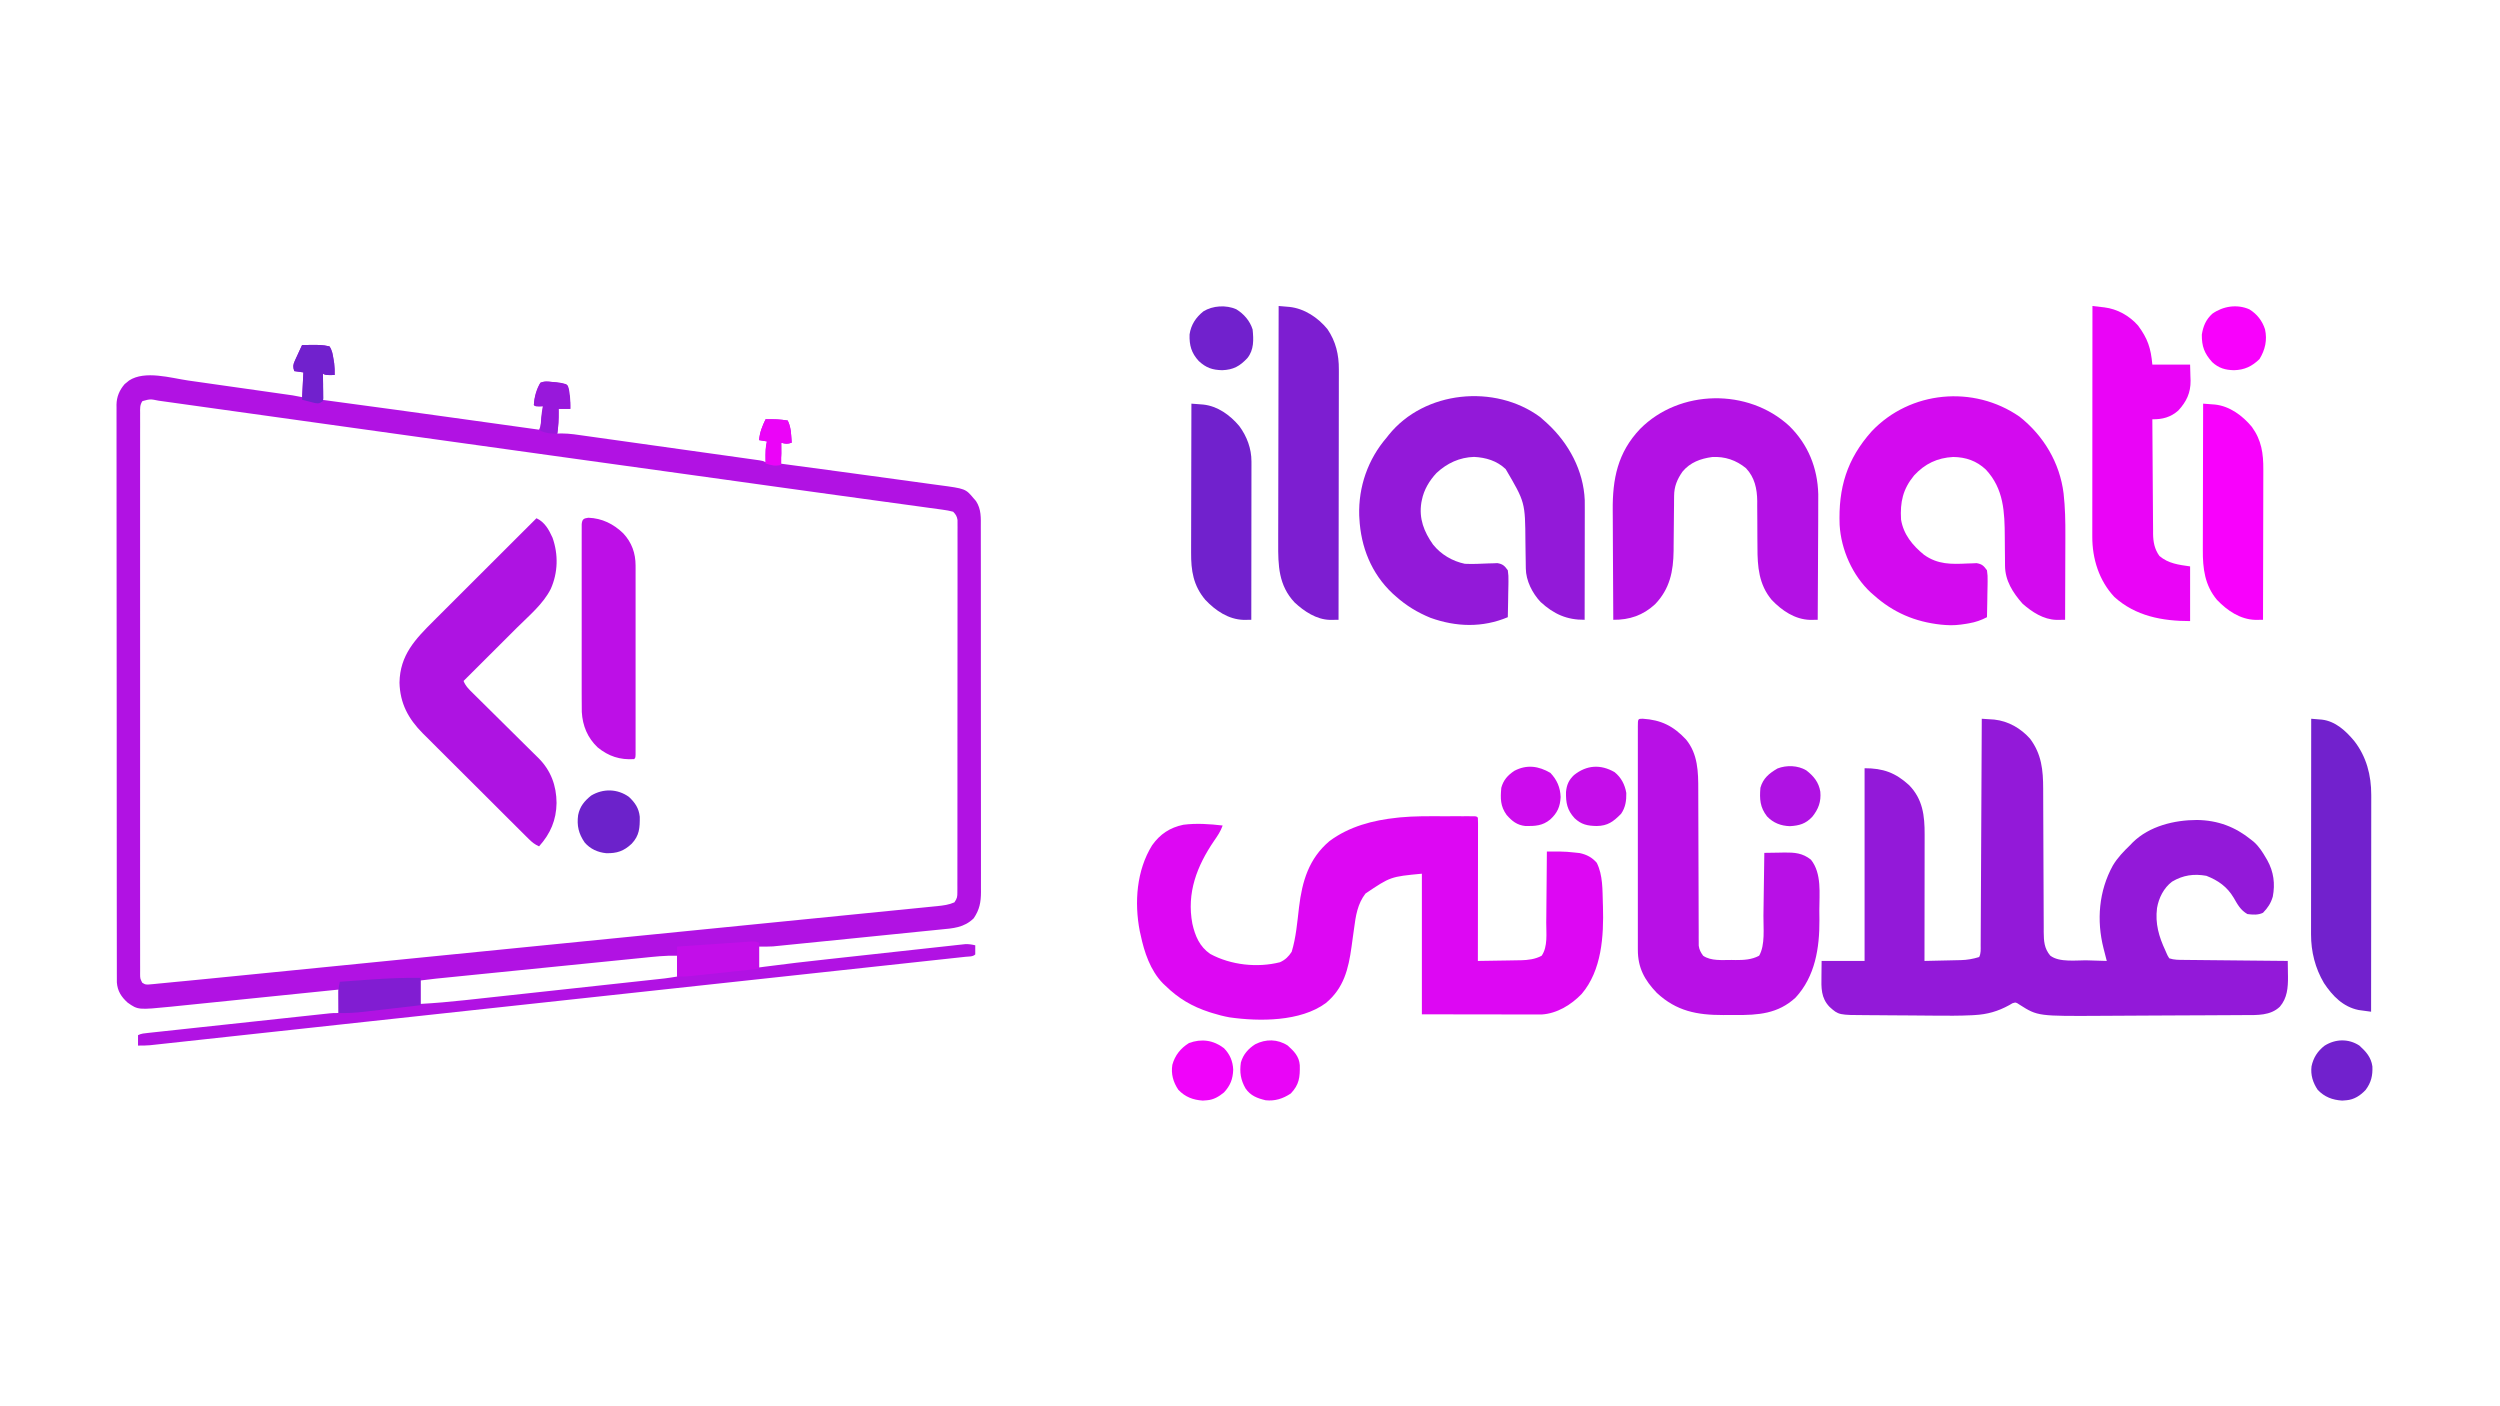 <?xml version="1.0" encoding="UTF-8"?>
<svg version="1.1" xmlns="http://www.w3.org/2000/svg" width="1920" height="1080">
<path d="M0 0 C14.678 -0.224 14.678 -0.224 21 1 C23.105 4.017 23.55 7.291 24.125 10.875 C24.293 11.883 24.46 12.891 24.633 13.93 C24.998 16.986 25.064 19.926 25 23 C18.25 23.125 18.25 23.125 16 22 C16.012 22.773 16.023 23.547 16.035 24.344 C16.044 25.385 16.053 26.427 16.062 27.5 C16.074 28.521 16.086 29.542 16.098 30.594 C15.987 34.461 15.5 38.165 15 42 C16.257 42.168 17.514 42.336 18.809 42.509 C53.849 47.191 88.868 52.012 123.88 56.898 C130.473 57.817 137.067 58.736 143.66 59.654 C156.44 61.435 169.22 63.217 182 65 C183.583 61.835 183.657 58.354 184.062 54.875 C184.199 53.744 184.199 53.744 184.338 52.59 C184.562 50.727 184.781 48.864 185 47 C184.031 47.021 183.061 47.041 182.062 47.062 C179 47 179 47 178 46 C178.372 40.168 179.785 33.936 183 29 C187.206 27.343 191.458 28.267 195.812 28.938 C196.505 29.037 197.198 29.137 197.912 29.24 C199.609 29.486 201.305 29.742 203 30 C204.9 36.611 206.135 42.09 206 49 C203.03 49 200.06 49 197 49 C197.012 49.701 197.023 50.403 197.035 51.125 C197.09 56.861 196.856 62.328 196 68 C197.018 67.961 198.036 67.921 199.085 67.881 C205.666 67.889 212.144 68.987 218.646 69.912 C220.122 70.118 221.597 70.323 223.073 70.528 C227.061 71.083 231.048 71.644 235.035 72.208 C239.211 72.797 243.387 73.38 247.564 73.964 C254.57 74.945 261.575 75.93 268.581 76.917 C276.685 78.06 284.79 79.196 292.895 80.329 C300.695 81.419 308.495 82.513 316.294 83.609 C319.614 84.076 322.934 84.541 326.254 85.005 C330.156 85.551 334.058 86.1 337.96 86.652 C339.394 86.855 340.828 87.056 342.263 87.256 C344.215 87.528 346.167 87.805 348.119 88.083 C349.76 88.313 349.76 88.313 351.434 88.549 C354 89 354 89 356 90 C355.988 89.348 355.977 88.695 355.965 88.023 C355.915 83.224 356.006 78.722 357 74 C355.02 73.67 353.04 73.34 351 73 C351.508 67.034 353.386 62.362 356 57 C361.786 56.895 367.293 57.007 373 58 C374.747 61.827 375.349 65.124 375.625 69.312 C375.7 70.381 375.775 71.45 375.852 72.551 C375.901 73.359 375.95 74.167 376 75 C372.947 75.981 371.053 75.981 368 75 C368.012 75.736 368.023 76.472 368.035 77.23 C368.049 78.694 368.049 78.694 368.062 80.188 C368.074 81.15 368.086 82.113 368.098 83.105 C368.005 85.861 367.573 88.311 367 91 C368.13 91.149 369.26 91.298 370.425 91.452 C384.309 93.289 398.187 95.166 412.064 97.056 C416.107 97.607 420.15 98.156 424.193 98.703 C434.653 100.118 445.111 101.543 455.567 102.99 C460.387 103.657 465.206 104.318 470.028 104.968 C474.637 105.589 479.245 106.224 483.851 106.87 C485.565 107.107 487.281 107.34 488.996 107.568 C509.515 110.298 509.515 110.298 515.875 117.875 C516.706 118.83 516.706 118.83 517.555 119.805 C521.724 126.137 521.285 132.792 521.261 140.095 C521.265 141.323 521.268 142.552 521.272 143.818 C521.281 147.221 521.28 150.624 521.276 154.027 C521.274 157.699 521.283 161.372 521.29 165.045 C521.303 172.238 521.305 179.431 521.302 186.624 C521.301 192.471 521.302 198.318 521.307 204.165 C521.307 204.997 521.308 205.829 521.308 206.687 C521.31 208.377 521.311 210.068 521.312 211.759 C521.323 227.614 521.321 243.47 521.315 259.325 C521.309 273.827 521.321 288.329 521.34 302.831 C521.359 317.725 521.367 332.619 521.364 347.512 C521.362 355.873 521.364 364.233 521.378 372.594 C521.39 379.711 521.392 386.829 521.38 393.946 C521.374 397.577 521.373 401.207 521.385 404.837 C521.397 408.775 521.387 412.713 521.374 416.651 C521.382 417.795 521.389 418.939 521.397 420.117 C521.343 428.004 520.296 433.589 515.812 440.25 C508.378 447.519 499.96 447.957 490.047 448.891 C488.484 449.05 486.921 449.21 485.359 449.372 C481.859 449.731 478.359 450.08 474.858 450.423 C468.529 451.043 462.203 451.694 455.877 452.346 C443.829 453.584 431.778 454.797 419.727 456.001 C413.423 456.632 407.121 457.268 400.818 457.905 C395.912 458.4 391.005 458.891 386.097 459.382 C383.77 459.615 381.444 459.849 379.117 460.085 C375.89 460.412 372.662 460.733 369.435 461.054 C368.491 461.15 367.548 461.247 366.576 461.346 C365.692 461.433 364.807 461.52 363.896 461.609 C363.139 461.685 362.382 461.761 361.602 461.839 C358.074 462.057 354.534 462 351 462 C351 467.28 351 472.56 351 478 C352.929 477.738 352.929 477.738 354.897 477.471 C371.249 475.279 387.634 473.428 404.034 471.634 C406.285 471.388 408.537 471.141 410.789 470.894 C417.862 470.118 424.936 469.344 432.011 468.573 C440.131 467.688 448.25 466.796 456.369 465.898 C462.691 465.2 469.015 464.508 475.338 463.819 C479.098 463.41 482.858 462.998 486.617 462.581 C490.787 462.117 494.958 461.666 499.129 461.216 C500.366 461.077 501.602 460.938 502.876 460.794 C504.011 460.674 505.145 460.553 506.314 460.429 C507.298 460.321 508.281 460.214 509.294 460.103 C512.045 459.998 514.335 460.345 517 461 C517.042 463.333 517.041 465.667 517 468 C515.134 469.866 512.026 469.542 509.516 469.814 C508.827 469.89 508.137 469.966 507.427 470.044 C505.087 470.301 502.746 470.551 500.405 470.801 C498.719 470.985 497.034 471.169 495.348 471.353 C490.686 471.861 486.023 472.364 481.36 472.866 C476.33 473.409 471.3 473.956 466.271 474.503 C457.503 475.456 448.735 476.406 439.967 477.353 C427.079 478.746 414.191 480.143 401.303 481.542 C380.115 483.841 358.927 486.137 337.739 488.43 C317.633 490.605 297.528 492.783 277.423 494.963 C275.605 495.16 275.605 495.16 273.75 495.361 C267.645 496.023 261.539 496.685 255.434 497.347 C223.767 500.781 192.1 504.214 160.433 507.642 C158.631 507.837 158.631 507.837 156.794 508.036 C147.13 509.082 137.466 510.127 127.802 511.173 C94.19 514.811 60.579 518.456 26.969 522.11 C18.818 522.996 10.667 523.882 2.516 524.767 C0.826 524.95 0.826 524.95 -0.897 525.137 C-6.489 525.744 -12.08 526.351 -17.671 526.958 C-29.488 528.241 -41.305 529.526 -53.121 530.813 C-61.051 531.677 -68.98 532.538 -76.91 533.398 C-81.45 533.89 -85.99 534.383 -90.529 534.879 C-94.664 535.331 -98.8 535.78 -102.936 536.227 C-104.428 536.388 -105.92 536.551 -107.413 536.715 C-109.435 536.937 -111.459 537.155 -113.482 537.373 C-114.604 537.495 -115.727 537.617 -116.883 537.743 C-119.938 537.995 -122.936 538.046 -126 538 C-126 535.36 -126 532.72 -126 530 C-123.381 528.69 -121.087 528.587 -118.168 528.272 C-116.304 528.068 -116.304 528.068 -114.403 527.86 C-113.019 527.713 -111.635 527.565 -110.25 527.418 C-108.799 527.26 -107.347 527.102 -105.895 526.944 C-101.945 526.515 -97.994 526.091 -94.043 525.668 C-89.913 525.224 -85.783 524.777 -81.653 524.33 C-74.714 523.581 -67.776 522.834 -60.836 522.089 C-52.812 521.227 -44.788 520.361 -36.764 519.493 C-29.051 518.659 -21.338 517.827 -13.625 516.996 C-10.34 516.642 -7.055 516.288 -3.771 515.933 C0.098 515.514 3.967 515.098 7.837 514.684 C9.257 514.532 10.678 514.378 12.099 514.225 C14.037 514.015 15.975 513.808 17.914 513.601 C18.999 513.484 20.084 513.367 21.202 513.247 C24 513 24 513 28 513 C28 507.06 28 501.12 28 495 C26.29 495.175 24.579 495.351 22.817 495.531 C6.664 497.187 -9.49 498.835 -25.645 500.476 C-33.949 501.32 -42.253 502.166 -50.557 503.019 C-57.8 503.762 -65.043 504.501 -72.287 505.234 C-76.118 505.621 -79.948 506.011 -83.778 506.407 C-87.393 506.781 -91.01 507.148 -94.627 507.51 C-96.564 507.706 -98.5 507.909 -100.437 508.112 C-125.967 510.641 -125.967 510.641 -134 505 C-138.848 500.581 -141.773 496.153 -142.253 489.484 C-142.265 488.1 -142.265 486.716 -142.257 485.332 C-142.261 484.564 -142.264 483.796 -142.268 483.005 C-142.277 480.421 -142.272 477.838 -142.267 475.255 C-142.271 473.388 -142.276 471.521 -142.281 469.653 C-142.293 464.515 -142.293 459.377 -142.291 454.239 C-142.29 448.7 -142.301 443.162 -142.311 437.623 C-142.328 426.769 -142.333 415.915 -142.334 405.061 C-142.335 396.24 -142.339 387.42 -142.346 378.599 C-142.36 357.67 -142.373 336.741 -142.372 315.812 C-142.371 315.143 -142.371 314.473 -142.371 313.784 C-142.371 310.391 -142.371 306.998 -142.371 303.605 C-142.371 302.931 -142.371 302.257 -142.371 301.563 C-142.371 300.201 -142.371 298.838 -142.37 297.475 C-142.369 276.274 -142.384 255.073 -142.412 233.871 C-142.442 210.055 -142.46 186.238 -142.458 162.421 C-142.457 149.81 -142.463 137.198 -142.484 124.587 C-142.502 113.85 -142.507 103.113 -142.493 92.376 C-142.486 86.896 -142.486 81.417 -142.504 75.937 C-142.519 70.922 -142.517 65.907 -142.499 60.891 C-142.496 59.076 -142.5 57.261 -142.511 55.446 C-142.525 52.979 -142.514 50.513 -142.498 48.045 C-142.508 47.341 -142.518 46.636 -142.528 45.911 C-142.439 39.714 -140.27 34.631 -136.254 29.977 C-135.696 29.531 -135.138 29.085 -134.562 28.625 C-134.007 28.164 -133.451 27.702 -132.879 27.227 C-120.678 19.262 -100.802 25.311 -87.402 27.246 C-85.035 27.581 -82.668 27.915 -80.301 28.248 C-74.109 29.122 -67.919 30.007 -61.729 30.895 C-56.666 31.619 -51.602 32.335 -46.538 33.051 C-36.08 34.528 -25.623 36.011 -15.168 37.51 C-14.207 37.646 -13.247 37.783 -12.257 37.924 C-10.927 38.115 -10.927 38.115 -9.569 38.31 C-8.803 38.42 -8.037 38.53 -7.247 38.643 C-4.82 39.029 -2.41 39.518 0 40 C0.33 33.73 0.66 27.46 1 21 C-1.31 20.67 -3.62 20.34 -6 20 C-7.08 16.782 -6.977 15.179 -5.566 12.109 C-5.247 11.4 -4.928 10.691 -4.6 9.961 C-4.257 9.231 -3.915 8.502 -3.562 7.75 C-3.224 7.005 -2.886 6.26 -2.537 5.492 C-1.702 3.657 -0.852 1.828 0 0 Z M-122.613 43.061 C-124.686 45.959 -124.412 48.847 -124.378 52.279 C-124.382 53.03 -124.386 53.78 -124.391 54.554 C-124.402 57.089 -124.391 59.623 -124.381 62.159 C-124.384 63.986 -124.389 65.814 -124.395 67.642 C-124.408 72.68 -124.401 77.718 -124.392 82.757 C-124.385 88.184 -124.396 93.612 -124.404 99.039 C-124.417 109.678 -124.415 120.316 -124.406 130.955 C-124.399 139.598 -124.398 148.241 -124.401 156.884 C-124.402 158.113 -124.402 159.341 -124.403 160.606 C-124.404 163.101 -124.405 165.596 -124.406 168.091 C-124.414 190.839 -124.405 213.587 -124.39 236.334 C-124.375 257.113 -124.377 277.89 -124.391 298.668 C-124.407 321.998 -124.413 345.328 -124.404 368.658 C-124.403 371.144 -124.402 373.63 -124.401 376.116 C-124.401 377.339 -124.401 378.562 -124.4 379.822 C-124.397 388.459 -124.402 397.096 -124.409 405.733 C-124.417 416.252 -124.415 426.772 -124.399 437.291 C-124.391 442.663 -124.388 448.034 -124.398 453.405 C-124.407 458.317 -124.402 463.228 -124.386 468.139 C-124.383 469.921 -124.384 471.704 -124.392 473.486 C-124.401 475.898 -124.392 478.309 -124.378 480.721 C-124.385 481.423 -124.392 482.125 -124.399 482.848 C-124.371 486.505 -124.371 486.505 -122.781 489.704 C-120.373 491.456 -119.072 491.225 -116.131 490.942 C-114.651 490.812 -114.651 490.812 -113.141 490.678 C-112.072 490.567 -111.002 490.456 -109.9 490.342 C-108.782 490.238 -107.664 490.135 -106.512 490.028 C-103.006 489.701 -99.503 489.351 -96 489 C-93.936 488.804 -91.871 488.61 -89.806 488.417 C-83.401 487.813 -76.999 487.174 -70.597 486.533 C-68.142 486.289 -65.687 486.046 -63.232 485.802 C-57.256 485.209 -51.281 484.614 -45.305 484.017 C-38.133 483.301 -30.96 482.588 -23.788 481.876 C-6.481 480.155 10.826 478.43 28.133 476.704 C36.325 475.888 44.517 475.071 52.709 474.255 C80.777 471.459 108.845 468.662 136.913 465.861 C137.782 465.775 138.651 465.688 139.546 465.599 C143.067 465.247 146.588 464.896 150.109 464.545 C152.759 464.28 155.409 464.016 158.059 463.751 C158.934 463.664 159.81 463.577 160.712 463.487 C189.167 460.647 217.623 457.814 246.079 454.984 C276.204 451.988 306.329 448.987 336.454 445.98 C339.757 445.65 343.061 445.32 346.365 444.991 C347.178 444.909 347.991 444.828 348.829 444.745 C361.923 443.438 375.017 442.136 388.112 440.835 C401.253 439.53 414.393 438.22 427.533 436.904 C435.341 436.122 443.15 435.345 450.958 434.572 C456.781 433.996 462.603 433.413 468.425 432.826 C470.786 432.59 473.146 432.355 475.507 432.124 C478.706 431.81 481.904 431.487 485.102 431.162 C486.027 431.073 486.952 430.984 487.905 430.893 C492.49 430.418 496.744 429.893 501 428 C503.174 424.739 503.251 423.837 503.254 420.066 C503.26 419.042 503.266 418.018 503.272 416.963 C503.268 415.834 503.265 414.706 503.261 413.543 C503.265 412.347 503.268 411.15 503.272 409.918 C503.281 406.592 503.28 403.266 503.276 399.939 C503.274 396.354 503.283 392.769 503.29 389.185 C503.303 382.159 503.305 375.134 503.302 368.108 C503.301 362.399 503.302 356.691 503.307 350.982 C503.307 350.17 503.308 349.359 503.308 348.522 C503.31 346.874 503.311 345.225 503.312 343.576 C503.323 328.105 503.321 312.634 503.315 297.163 C503.309 283.001 503.321 268.839 503.34 254.677 C503.359 240.145 503.367 225.613 503.364 211.081 C503.362 202.919 503.364 194.756 503.378 186.594 C503.39 179.645 503.392 172.696 503.38 165.748 C503.374 162.201 503.373 158.654 503.385 155.107 C503.397 151.266 503.387 147.425 503.374 143.584 C503.382 142.458 503.389 141.332 503.397 140.171 C503.386 138.631 503.386 138.631 503.375 137.06 C503.375 135.729 503.375 135.729 503.375 134.372 C502.914 131.457 502.051 130.104 500 128 C497.227 127.27 494.728 126.799 491.903 126.444 C490.646 126.264 490.646 126.264 489.365 126.082 C486.543 125.683 483.718 125.31 480.892 124.937 C478.865 124.656 476.838 124.373 474.811 124.089 C470.409 123.476 466.005 122.874 461.601 122.28 C454.465 121.318 447.332 120.332 440.2 119.344 C430.009 117.933 419.817 116.534 409.623 115.141 C394.498 113.073 379.378 110.97 364.259 108.857 C359.261 108.159 354.262 107.46 349.264 106.762 C348.017 106.588 346.77 106.414 345.486 106.234 C331.813 104.325 318.14 102.425 304.466 100.526 C302.453 100.246 300.44 99.967 298.427 99.687 C292.989 98.932 287.551 98.177 282.113 97.422 C256.864 93.916 231.615 90.407 206.366 86.897 C201.91 86.278 197.455 85.659 192.999 85.04 C151.181 79.229 109.365 73.403 67.552 67.561 C58.875 66.349 50.198 65.138 41.522 63.926 C39.393 63.629 37.265 63.332 35.137 63.035 C34.437 62.937 33.738 62.839 33.018 62.739 C32.32 62.641 31.623 62.544 30.904 62.444 C26.716 61.859 22.527 61.274 18.339 60.689 C2.714 58.508 -12.911 56.324 -28.536 54.137 C-39.325 52.627 -50.114 51.12 -60.903 49.615 C-66.729 48.802 -72.555 47.988 -78.38 47.171 C-83.696 46.425 -89.013 45.682 -94.331 44.942 C-96.256 44.673 -98.181 44.404 -100.106 44.133 C-102.712 43.766 -105.319 43.403 -107.925 43.042 C-108.679 42.935 -109.432 42.828 -110.208 42.717 C-116.635 41.418 -116.635 41.418 -122.613 43.061 Z M261.582 470.636 C259.82 470.813 258.058 470.988 256.297 471.164 C251.532 471.639 246.768 472.12 242.004 472.602 C237.008 473.106 232.012 473.606 227.016 474.106 C218.629 474.946 210.243 475.79 201.856 476.635 C190.042 477.827 178.227 479.012 166.413 480.196 C158.213 481.018 150.013 481.842 141.814 482.666 C139.83 482.865 137.846 483.065 135.862 483.264 C130.205 483.832 124.549 484.401 118.892 484.972 C117.182 485.144 115.471 485.316 113.76 485.488 C111.418 485.723 109.077 485.96 106.735 486.196 C105.427 486.328 104.118 486.46 102.77 486.596 C98.842 487.017 94.921 487.51 91 488 C91 493.94 91 499.88 91 506 C102.312 505.368 113.526 504.396 124.786 503.158 C126.502 502.972 128.219 502.786 129.936 502.601 C134.545 502.102 139.154 501.599 143.762 501.095 C148.605 500.566 153.448 500.041 158.292 499.515 C166.41 498.633 174.528 497.748 182.646 496.862 C192.023 495.838 201.4 494.818 210.778 493.8 C220.79 492.712 230.803 491.623 240.815 490.532 C243.692 490.219 246.569 489.906 249.445 489.594 C253.962 489.103 258.478 488.61 262.994 488.116 C264.649 487.936 266.304 487.755 267.959 487.576 C270.221 487.33 272.482 487.083 274.742 486.835 C276.639 486.628 276.639 486.628 278.573 486.417 C281.728 486.033 284.866 485.522 288 485 C288 479.72 288 474.44 288 469 C279.129 468.734 270.393 469.739 261.582 470.636 Z " fill="#B112E3" transform="translate(232,265)"/>
<path d="M0 0 C2.05 0.127 4.099 0.263 6.148 0.402 C7.29 0.477 8.431 0.552 9.607 0.629 C20.389 1.809 29.91 7.305 37.105 15.355 C45.974 27.25 47.145 39.464 47.158 53.801 C47.166 55.761 47.173 57.722 47.181 59.682 C47.189 61.779 47.194 63.875 47.199 65.972 C47.21 70.352 47.23 74.731 47.252 79.111 C47.314 91.56 47.368 104.01 47.401 116.46 C47.42 123.345 47.449 130.229 47.489 137.114 C47.51 140.752 47.526 144.39 47.528 148.028 C47.531 152.085 47.556 156.142 47.583 160.199 C47.58 161.397 47.577 162.595 47.574 163.83 C47.644 170.792 47.944 176.333 52.562 181.875 C59.637 187.411 73.006 185.311 81.625 185.562 C83.025 185.606 84.424 185.649 85.824 185.693 C89.216 185.799 92.608 185.901 96 186 C95.723 184.926 95.446 183.852 95.16 182.746 C94.794 181.31 94.428 179.874 94.062 178.438 C93.789 177.381 93.789 177.381 93.51 176.303 C88.059 154.795 89.897 132.258 100.66 112.734 C104.259 106.7 108.97 101.851 114 97 C114.633 96.336 115.266 95.672 115.918 94.988 C128.738 82.395 147.939 77.757 165.299 77.749 C181.337 77.977 194.631 82.979 207 93 C207.65 93.522 208.299 94.044 208.969 94.582 C212.954 98.159 215.638 102.397 218.312 107 C218.65 107.582 218.988 108.163 219.337 108.762 C224.219 117.563 225.376 126.766 223.5 136.629 C221.981 141.731 219.706 145.199 216 149 C212.257 150.871 208.076 150.528 204 150 C198.699 146.942 196.491 142.714 193.484 137.492 C188.44 129.023 181.645 124.218 172.5 120.625 C162.913 118.913 154.636 120.066 146.148 125.098 C139.73 129.952 135.914 137.613 134.594 145.395 C133.092 157.327 135.993 167.239 141 178 C141.293 178.677 141.585 179.354 141.887 180.051 C142.656 181.839 142.656 181.839 144 184 C147.821 185.274 151.435 185.177 155.419 185.205 C156.707 185.22 156.707 185.22 158.021 185.235 C160.862 185.267 163.702 185.292 166.543 185.316 C168.512 185.337 170.48 185.358 172.449 185.379 C177.632 185.435 182.816 185.484 187.999 185.532 C193.288 185.582 198.577 185.638 203.865 185.693 C214.243 185.801 224.622 185.902 235 186 C235.059 189.146 235.094 192.291 235.125 195.438 C235.142 196.316 235.159 197.194 235.176 198.1 C235.238 206.511 234.598 214.549 228.934 221.133 C221.702 228.115 211.404 227.593 202.014 227.578 C200.524 227.59 199.035 227.603 197.545 227.619 C193.524 227.655 189.503 227.667 185.482 227.673 C181.249 227.684 177.016 227.716 172.783 227.744 C165.668 227.789 158.553 227.819 151.438 227.839 C143.258 227.862 135.077 227.906 126.896 227.962 C118.982 228.016 111.068 228.058 103.154 228.093 C99.809 228.108 96.463 228.127 93.118 228.149 C43.024 228.456 43.024 228.456 29.062 219.625 C26.2 217.69 26.2 217.69 23.562 218.5 C22.717 218.995 21.871 219.49 21 220 C12.443 224.701 4.216 227.055 -5.567 227.581 C-6.669 227.642 -6.669 227.642 -7.793 227.705 C-17.191 228.174 -26.589 228.097 -35.996 228.02 C-36.961 228.013 -37.926 228.006 -38.92 227.998 C-44.008 227.961 -49.097 227.918 -54.185 227.868 C-59.409 227.818 -64.632 227.792 -69.856 227.771 C-73.91 227.751 -77.963 227.713 -82.017 227.671 C-83.943 227.653 -85.869 227.643 -87.795 227.639 C-109.904 227.58 -109.904 227.58 -116.914 221.28 C-123.549 214.357 -123.263 206.718 -123.125 197.625 C-123.084 193.789 -123.043 189.952 -123 186 C-112.11 186 -101.22 186 -90 186 C-90 137.16 -90 88.32 -90 38 C-75.724 38 -66.29 41.424 -55.777 51.031 C-45.284 61.858 -43.834 74.445 -43.886 88.822 C-43.886 89.877 -43.886 90.931 -43.886 92.018 C-43.887 95.481 -43.894 98.943 -43.902 102.406 C-43.904 104.816 -43.906 107.226 -43.907 109.636 C-43.91 115.962 -43.92 122.288 -43.931 128.614 C-43.942 135.076 -43.946 141.538 -43.951 148 C-43.962 160.667 -43.979 173.333 -44 186 C-39.304 185.906 -34.609 185.8 -29.913 185.683 C-28.319 185.645 -26.724 185.61 -25.13 185.578 C-22.826 185.532 -20.522 185.474 -18.219 185.414 C-17.516 185.403 -16.814 185.391 -16.09 185.379 C-11.14 185.234 -6.742 184.469 -2 183 C-0.533 180.066 -0.846 177.105 -0.842 173.888 C-0.837 173.147 -0.832 172.406 -0.827 171.643 C-0.811 169.148 -0.803 166.653 -0.795 164.158 C-0.785 162.374 -0.775 160.591 -0.765 158.807 C-0.738 153.954 -0.717 149.101 -0.697 144.248 C-0.675 139.18 -0.647 134.113 -0.621 129.045 C-0.571 119.444 -0.526 109.843 -0.483 100.242 C-0.433 89.313 -0.378 78.385 -0.323 67.456 C-0.209 44.971 -0.102 22.485 0 0 Z " fill="#9319D9" transform="translate(1522,552)"/>
<path d="M0 0 C3.35 0.005 6.7 -0 10.051 -0.006 C12.176 -0.006 14.301 -0.004 16.426 -0.002 C17.932 -0.005 17.932 -0.005 19.468 -0.009 C20.387 -0.005 21.306 -0.002 22.253 0.001 C23.47 0.002 23.47 0.002 24.711 0.003 C26.566 0.13 26.566 0.13 27.566 1.13 C27.662 2.56 27.688 3.994 27.687 5.427 C27.689 6.817 27.689 6.817 27.691 8.236 C27.687 9.261 27.684 10.286 27.68 11.342 C27.68 12.415 27.68 13.488 27.68 14.593 C27.68 18.159 27.672 21.725 27.664 25.291 C27.662 27.755 27.661 30.22 27.66 32.685 C27.656 39.187 27.646 45.689 27.635 52.191 C27.624 58.82 27.62 65.449 27.615 72.078 C27.604 85.095 27.588 98.113 27.566 111.13 C33.099 111.061 38.63 110.973 44.162 110.868 C46.04 110.835 47.919 110.807 49.798 110.784 C52.511 110.75 55.224 110.698 57.938 110.642 C58.766 110.636 59.594 110.629 60.448 110.623 C66.032 110.485 71.588 109.842 76.566 107.13 C81.401 100.115 80.045 89.894 80.078 81.72 C80.095 80.141 80.113 78.562 80.133 76.983 C80.18 72.855 80.21 68.728 80.236 64.599 C80.266 60.376 80.312 56.153 80.357 51.929 C80.443 43.663 80.511 35.397 80.566 27.13 C82.639 27.122 84.711 27.117 86.784 27.112 C87.938 27.108 89.092 27.105 90.281 27.101 C94.231 27.136 98.018 27.419 101.941 27.88 C103.228 28.02 104.514 28.159 105.84 28.302 C111.245 29.503 115.159 31.533 118.879 35.755 C123.655 45.308 123.222 56.656 123.566 67.13 C123.601 68.148 123.601 68.148 123.637 69.187 C124.315 92.028 122.713 118.407 107.254 136.505 C99.299 144.792 88.386 151.514 76.606 152.253 C75.917 152.252 75.227 152.252 74.517 152.251 C73.325 152.253 73.325 152.253 72.108 152.255 C71.242 152.251 70.376 152.248 69.483 152.244 C68.085 152.244 68.085 152.244 66.658 152.244 C63.643 152.244 60.628 152.236 57.613 152.228 C55.751 152.227 53.888 152.226 52.026 152.225 C45.123 152.22 38.22 152.206 31.316 152.193 C15.889 152.172 0.461 152.152 -15.434 152.13 C-15.434 116.49 -15.434 80.85 -15.434 44.13 C-39.531 46.426 -39.531 46.426 -58.746 59.38 C-64.825 67.254 -66.258 76.501 -67.496 86.13 C-67.831 88.528 -68.167 90.925 -68.504 93.322 C-68.814 95.591 -69.124 97.861 -69.434 100.13 C-71.788 117.266 -75.375 132.07 -89.266 143.537 C-108.657 157.792 -140.237 157.738 -163.199 154.447 C-167.702 153.632 -172.072 152.506 -176.434 151.13 C-177.149 150.905 -177.865 150.68 -178.602 150.449 C-191.937 146.11 -202.385 139.975 -212.434 130.13 C-213.375 129.243 -213.375 129.243 -214.336 128.337 C-223.987 118.423 -228.663 104.369 -231.434 91.13 C-231.658 90.146 -231.882 89.161 -232.113 88.146 C-236.355 66.184 -234.572 41.576 -222.621 22.318 C-216.489 13.705 -208.973 8.715 -198.609 6.537 C-188.705 5.27 -178.322 5.957 -168.434 7.13 C-169.955 11.569 -172.39 15.136 -175.059 18.943 C-188.207 38.264 -196.177 58.844 -191.703 82.529 C-189.556 92.022 -186.164 100.114 -177.977 105.751 C-162.162 114.327 -141.783 116.529 -124.434 112.13 C-120.458 110.369 -117.772 107.775 -115.434 104.13 C-112.062 93.138 -111.139 81.255 -109.782 69.874 C-107.396 50.054 -102.294 32.529 -86.434 19.13 C-71.302 7.845 -52.984 3.054 -34.434 1.13 C-33.624 1.042 -32.815 0.954 -31.98 0.863 C-21.339 -0.137 -10.679 -0.021 0 0 Z " fill="#DD07F3" transform="translate(1107.434,626.87)"/>
<path d="M0 0 C18.524 14.596 30.948 35.455 33.844 58.99 C35.058 69.804 35.26 80.478 35.195 91.352 C35.192 93.232 35.189 95.112 35.187 96.992 C35.179 101.874 35.16 106.756 35.137 111.639 C35.117 116.647 35.108 121.656 35.098 126.664 C35.076 136.443 35.042 146.221 35 156 C33.566 156.018 32.133 156.031 30.699 156.042 C29.901 156.049 29.103 156.057 28.28 156.065 C18.369 155.783 9.501 149.978 2.312 143.625 C-5.088 135.224 -11.091 125.962 -11.142 114.394 C-11.152 113.03 -11.152 113.03 -11.163 111.639 C-11.167 110.66 -11.171 109.681 -11.176 108.672 C-11.199 106.57 -11.223 104.469 -11.248 102.367 C-11.283 99.076 -11.312 95.786 -11.326 92.495 C-11.421 73.261 -12.054 55.421 -25.875 40.625 C-32.997 33.934 -41.204 31.081 -50.953 30.965 C-63.148 31.606 -72.677 36.165 -80.977 45.137 C-89.611 55.664 -91.785 65.576 -91 79 C-89.129 90.462 -82.161 98.883 -73.375 106.062 C-62.773 113.633 -52.418 113.361 -39.855 112.756 C-38.059 112.705 -38.059 112.705 -36.227 112.652 C-35.15 112.601 -34.073 112.549 -32.963 112.496 C-28.794 113.205 -27.441 114.579 -25 118 C-24.561 120.992 -24.411 123.39 -24.512 126.363 C-24.519 127.155 -24.526 127.947 -24.533 128.763 C-24.561 131.281 -24.624 133.796 -24.688 136.312 C-24.713 138.024 -24.735 139.736 -24.756 141.447 C-24.811 145.632 -24.897 149.816 -25 154 C-29.544 156.366 -33.717 157.81 -38.75 158.688 C-39.46 158.813 -40.169 158.939 -40.9 159.069 C-46.375 159.99 -51.474 160.465 -57 160 C-58.115 159.907 -59.23 159.814 -60.379 159.719 C-80.23 157.566 -97.032 150.44 -112 137 C-113.062 136.08 -113.062 136.08 -114.145 135.141 C-128.252 122.118 -137.082 102.103 -138.164 83.123 C-139.222 54.785 -132.631 32.608 -113.535 11.242 C-83.986 -19.912 -35.279 -24.458 0 0 Z " fill="#D30AEF" transform="translate(1551,320)"/>
<path d="M0 0 C1.445 1.218 2.859 2.472 4.25 3.75 C4.719 4.178 5.188 4.606 5.671 5.047 C22.081 20.198 33.389 41.179 34.339 63.884 C34.372 66.314 34.374 68.743 34.364 71.174 C34.364 72.091 34.364 73.009 34.364 73.955 C34.363 76.969 34.356 79.982 34.348 82.996 C34.346 85.094 34.344 87.191 34.343 89.289 C34.34 94.794 34.33 100.3 34.319 105.805 C34.308 111.43 34.304 117.054 34.299 122.678 C34.288 133.702 34.271 144.726 34.25 155.75 C20.549 155.884 10.554 151.353 0.445 142.098 C-5.91 135.364 -10.805 125.721 -10.924 116.387 C-10.937 115.532 -10.951 114.676 -10.964 113.795 C-10.98 112.415 -10.98 112.415 -10.996 111.008 C-11.029 109.034 -11.062 107.06 -11.096 105.086 C-11.143 101.995 -11.187 98.904 -11.227 95.812 C-11.442 65.482 -11.442 65.482 -26.406 40 C-33.18 33.61 -41.501 31.127 -50.672 30.656 C-61.808 30.995 -71.391 35.476 -79.5 43 C-84.989 48.865 -89.168 55.839 -90.75 63.75 C-90.949 64.744 -90.949 64.744 -91.152 65.758 C-93.102 77.983 -89.145 88.139 -82.152 98.004 C-76.048 105.61 -67.296 110.765 -57.75 112.75 C-51.73 113.038 -45.72 112.723 -39.703 112.457 C-37.893 112.413 -37.893 112.413 -36.047 112.367 C-34.957 112.322 -33.868 112.277 -32.745 112.23 C-28.561 112.956 -27.2 114.312 -24.75 117.75 C-24.311 120.742 -24.161 123.14 -24.262 126.113 C-24.269 126.905 -24.276 127.697 -24.283 128.513 C-24.311 131.031 -24.374 133.546 -24.438 136.062 C-24.463 137.774 -24.485 139.486 -24.506 141.197 C-24.561 145.382 -24.647 149.566 -24.75 153.75 C-44.183 161.921 -64.422 161.328 -84.148 154.227 C-94.103 150.145 -102.733 144.918 -110.75 137.75 C-111.583 137.011 -112.415 136.273 -113.273 135.512 C-129.498 120.26 -137.657 99.852 -138.75 77.75 C-138.791 77.05 -138.833 76.35 -138.875 75.629 C-139.542 53.561 -132.152 32.425 -117.75 15.75 C-117.231 15.086 -116.711 14.422 -116.176 13.738 C-88.773 -20.291 -34.675 -25.507 0 0 Z " fill="#9319D9" transform="translate(1182.75,320.25)"/>
<path d="M0 0 C14.093 0.872 23.575 5.59 33.223 15.895 C42.442 27.035 42.71 40.911 42.681 54.787 C42.686 56.12 42.691 57.454 42.697 58.787 C42.709 61.632 42.714 64.477 42.715 67.322 C42.717 71.823 42.735 76.324 42.756 80.826 C42.805 91.994 42.836 103.163 42.857 114.331 C42.874 123.037 42.896 131.743 42.94 140.449 C42.962 144.921 42.97 149.394 42.968 153.867 C42.97 157.297 42.991 160.728 43.01 164.158 C43.005 165.393 43 166.628 42.996 167.9 C43.005 169.034 43.015 170.168 43.025 171.336 C43.027 172.319 43.029 173.301 43.031 174.314 C43.48 177.516 44.541 179.405 46.41 182.02 C52.494 186.215 61.165 185.235 68.223 185.27 C69.265 185.29 70.307 185.311 71.381 185.332 C77.706 185.364 83.717 185.05 89.41 182.02 C94.216 173.81 92.611 160.469 92.727 151.262 C92.747 149.864 92.768 148.465 92.79 147.067 C92.844 143.421 92.894 139.775 92.942 136.128 C92.993 132.394 93.048 128.66 93.104 124.926 C93.21 117.624 93.312 110.322 93.41 103.02 C97.41 102.932 101.41 102.879 105.41 102.832 C106.536 102.807 107.661 102.782 108.82 102.756 C116.759 102.686 122.824 103.15 129.223 108.27 C137.689 118.912 135.62 134.355 135.65 147.302 C135.66 149.752 135.691 152.202 135.723 154.652 C135.865 175.997 132.446 197.885 117.438 214.141 C103.952 226.639 88.661 227.683 71.228 227.541 C68.114 227.52 65.002 227.541 61.889 227.566 C41.805 227.595 25.925 224.636 10.805 210.516 C1.347 200.657 -3.76 191.142 -3.717 177.44 C-3.718 176.685 -3.72 175.93 -3.722 175.152 C-3.726 172.627 -3.722 170.102 -3.719 167.577 C-3.721 165.765 -3.722 163.953 -3.725 162.141 C-3.729 157.224 -3.727 152.308 -3.724 147.391 C-3.722 142.25 -3.724 137.11 -3.726 131.969 C-3.727 123.341 -3.725 114.712 -3.72 106.084 C-3.715 96.095 -3.717 86.106 -3.722 76.117 C-3.727 67.549 -3.727 58.981 -3.725 50.412 C-3.723 45.291 -3.723 40.17 -3.726 35.048 C-3.729 30.239 -3.727 25.429 -3.721 20.619 C-3.72 18.849 -3.72 17.079 -3.723 15.309 C-3.725 12.903 -3.722 10.497 -3.717 8.091 C-3.719 7.382 -3.721 6.672 -3.724 5.941 C-3.699 0.028 -3.699 0.028 0 0 Z " fill="#B810E6" transform="translate(1261.59,551.98)"/>
<path d="M0 0 C14.542 14.185 21.816 32.348 22.329 52.438 C22.385 57.809 22.348 63.176 22.297 68.547 C22.289 70.877 22.284 73.207 22.28 75.536 C22.265 81.611 22.225 87.685 22.181 93.759 C22.14 99.981 22.122 106.202 22.102 112.424 C22.059 124.589 21.991 136.753 21.906 148.918 C20.654 148.931 19.401 148.944 18.111 148.957 C17.054 148.968 17.054 148.968 15.976 148.979 C4.303 148.633 -5.616 141.792 -13.406 133.668 C-23.314 121.859 -24.379 108.134 -24.367 93.289 C-24.387 90.682 -24.408 88.074 -24.43 85.467 C-24.454 81.403 -24.47 77.339 -24.475 73.276 C-24.481 69.322 -24.518 65.368 -24.555 61.414 C-24.547 59.607 -24.547 59.607 -24.539 57.764 C-24.649 48.312 -26.468 39.602 -33.148 32.52 C-40.71 26.294 -49.354 23.387 -59.094 23.918 C-68.037 25.11 -76.018 28.026 -81.91 35.098 C-86.022 40.983 -88.327 46.467 -88.381 53.733 C-88.401 55.416 -88.401 55.416 -88.422 57.133 C-88.427 58.333 -88.432 59.533 -88.438 60.77 C-88.452 62.02 -88.467 63.27 -88.482 64.559 C-88.528 68.553 -88.563 72.548 -88.594 76.543 C-88.635 81.785 -88.689 87.027 -88.75 92.27 C-88.755 93.457 -88.761 94.645 -88.766 95.869 C-88.953 111.762 -91.656 125.141 -102.977 136.953 C-112.178 145.492 -122.653 149.054 -135.094 148.918 C-135.187 135.504 -135.258 122.09 -135.301 108.676 C-135.322 102.446 -135.35 96.216 -135.396 89.986 C-135.439 83.962 -135.463 77.939 -135.473 71.915 C-135.481 69.628 -135.495 67.342 -135.517 65.055 C-135.739 40.734 -131.777 20.52 -114.481 2.316 C-84.166 -28.233 -31.522 -29.064 0 0 Z " fill="#B311E4" transform="translate(1374.094,327.082)"/>
<path d="M0 0 C6.359 2.961 9.501 8.697 12.34 14.953 C16.907 27.892 16.549 41.725 11.004 54.25 C5.205 65.808 -5.618 74.758 -14.691 83.789 C-15.889 84.985 -17.087 86.182 -18.285 87.378 C-21.404 90.494 -24.527 93.607 -27.65 96.719 C-30.85 99.908 -34.047 103.101 -37.244 106.293 C-43.493 112.531 -49.746 118.767 -56 125 C-54.38 129.098 -51.432 131.814 -48.344 134.835 C-47.767 135.408 -47.19 135.981 -46.595 136.571 C-45.342 137.813 -44.087 139.053 -42.83 140.29 C-40.836 142.253 -38.849 144.223 -36.864 146.195 C-31.22 151.8 -25.563 157.393 -19.902 162.981 C-16.437 166.403 -12.98 169.832 -9.527 173.266 C-8.214 174.568 -6.898 175.868 -5.579 177.165 C-3.727 178.985 -1.885 180.815 -0.044 182.647 C0.496 183.173 1.036 183.699 1.592 184.241 C11.065 193.737 15.355 205.337 15.438 218.688 C15.24 231.832 10.738 242.263 2 252 C-1.247 250.573 -3.419 248.836 -5.927 246.341 C-6.696 245.58 -7.466 244.819 -8.258 244.035 C-9.093 243.199 -9.928 242.363 -10.788 241.502 C-12.118 240.182 -12.118 240.182 -13.475 238.836 C-15.905 236.422 -18.33 234.003 -20.753 231.582 C-22.27 230.066 -23.788 228.552 -25.308 227.038 C-30.618 221.746 -35.923 216.449 -41.224 211.147 C-46.146 206.223 -51.08 201.311 -56.019 196.403 C-60.271 192.178 -64.515 187.944 -68.753 183.705 C-71.279 181.178 -73.807 178.655 -76.344 176.14 C-79.182 173.325 -82.003 170.495 -84.823 167.662 C-85.652 166.845 -86.481 166.027 -87.335 165.185 C-98.45 153.951 -104.787 142.161 -105.188 126.25 C-104.836 105.123 -93.16 92.982 -78.9 78.787 C-78.041 77.927 -77.181 77.067 -76.295 76.181 C-73.971 73.858 -71.645 71.537 -69.318 69.216 C-66.874 66.778 -64.432 64.338 -61.991 61.897 C-57.382 57.292 -52.771 52.688 -48.158 48.086 C-42.901 42.84 -37.647 37.591 -32.392 32.342 C-21.598 21.558 -10.8 10.778 0 0 Z " fill="#AE13E2" transform="translate(412,398)"/>
<path d="M0 0 C2.368 0.266 4.733 0.545 7.098 0.832 C8.09 0.941 8.09 0.941 9.102 1.053 C19.134 2.3 28.307 7.442 35 15 C42.454 25.039 44.847 32.313 46 45 C55.57 45 65.14 45 75 45 C75.082 48.114 75.165 51.229 75.25 54.438 C75.286 55.4 75.323 56.362 75.36 57.353 C75.478 66.651 72.198 73.5 65.938 80.273 C60.106 85.47 53.67 87.145 46 87 C46.061 99.248 46.138 111.497 46.236 123.745 C46.28 129.433 46.32 135.12 46.346 140.808 C46.372 146.3 46.413 151.792 46.463 157.284 C46.48 159.376 46.491 161.468 46.498 163.561 C46.507 166.498 46.535 169.434 46.568 172.371 C46.566 173.231 46.565 174.09 46.563 174.976 C46.66 181.236 47.675 186.784 51.438 191.988 C58.328 197.828 66.261 198.752 75 200 C75 213.86 75 227.72 75 242 C53.726 242 33.057 238.2 16.812 223.438 C5.06 210.937 -0.191 194.035 -0.12 177.135 C-0.121 176.373 -0.122 175.612 -0.123 174.828 C-0.124 172.293 -0.119 169.758 -0.114 167.223 C-0.113 165.399 -0.113 163.576 -0.114 161.752 C-0.114 156.812 -0.108 151.873 -0.101 146.933 C-0.095 141.767 -0.095 136.601 -0.093 131.434 C-0.09 121.656 -0.082 111.878 -0.072 102.1 C-0.061 90.966 -0.055 79.832 -0.05 68.698 C-0.04 45.798 -0.022 22.899 0 0 Z " fill="#EA04F7" transform="translate(1607,235)"/>
<path d="M0 0 C1.768 0.149 3.536 0.301 5.304 0.455 C6.781 0.581 6.781 0.581 8.288 0.71 C19.822 1.942 30.225 8.937 37.469 17.77 C43.897 27.133 46.327 37.51 46.241 48.713 C46.242 49.542 46.244 50.37 46.246 51.224 C46.249 53.973 46.238 56.723 46.227 59.473 C46.226 61.454 46.227 63.436 46.228 65.418 C46.229 70.779 46.217 76.139 46.203 81.5 C46.19 87.11 46.189 92.719 46.187 98.328 C46.181 108.942 46.164 119.556 46.144 130.17 C46.122 142.257 46.111 154.344 46.101 166.431 C46.08 191.287 46.045 216.144 46 241 C44.566 241.018 43.133 241.031 41.699 241.042 C40.901 241.049 40.103 241.057 39.28 241.065 C28.965 240.771 19.632 234.542 12.312 227.75 C-0.146 214.54 -0.443 199.219 -0.341 182.095 C-0.34 180.103 -0.34 178.111 -0.342 176.119 C-0.343 170.744 -0.325 165.369 -0.304 159.994 C-0.285 154.364 -0.284 148.735 -0.28 143.105 C-0.271 132.46 -0.246 121.814 -0.216 111.168 C-0.182 99.043 -0.166 86.917 -0.151 74.791 C-0.12 49.861 -0.067 24.93 0 0 Z " fill="#7D1ED1" transform="translate(982,235)"/>
<path d="M0 0 C1.764 0.14 3.527 0.286 5.291 0.434 C6.273 0.514 7.255 0.595 8.267 0.678 C18.629 1.899 26.574 9.324 33 17 C42.45 29.108 46.131 43.365 46.12 58.568 C46.121 59.285 46.122 60.002 46.123 60.742 C46.124 63.121 46.119 65.501 46.114 67.881 C46.113 69.596 46.113 71.312 46.114 73.027 C46.114 77.667 46.108 82.307 46.101 86.947 C46.095 91.802 46.095 96.657 46.093 101.513 C46.09 110.699 46.082 119.886 46.072 129.073 C46.061 139.535 46.055 149.997 46.05 160.458 C46.04 181.972 46.022 203.486 46 225 C43.953 224.732 41.908 224.451 39.863 224.164 C38.724 224.009 37.585 223.854 36.411 223.694 C24.417 221.254 16.326 212.83 9.812 203 C3.043 191.567 -0.13 178.864 -0.12 165.59 C-0.121 164.878 -0.122 164.166 -0.123 163.432 C-0.124 161.063 -0.119 158.694 -0.114 156.324 C-0.113 154.619 -0.113 152.914 -0.114 151.208 C-0.114 146.591 -0.108 141.974 -0.101 137.357 C-0.095 132.527 -0.095 127.697 -0.093 122.867 C-0.09 113.726 -0.082 104.585 -0.072 95.445 C-0.061 85.036 -0.055 74.627 -0.05 64.219 C-0.04 42.812 -0.022 21.406 0 0 Z " fill="#7221CD" transform="translate(1775,552)"/>
<path d="M0 0 C10.543 0.353 19.453 4.815 26.863 12 C33.383 18.989 36.311 27.25 36.314 36.696 C36.317 37.996 36.32 39.295 36.323 40.635 C36.321 42.073 36.319 43.512 36.317 44.95 C36.318 46.466 36.32 47.982 36.322 49.499 C36.327 53.614 36.325 57.729 36.322 61.845 C36.319 66.147 36.322 70.449 36.323 74.752 C36.325 81.974 36.323 89.196 36.318 96.418 C36.312 104.778 36.314 113.139 36.32 121.499 C36.324 128.67 36.325 135.841 36.322 143.013 C36.321 147.299 36.321 151.585 36.324 155.871 C36.327 159.897 36.325 163.923 36.319 167.949 C36.318 169.431 36.318 170.912 36.32 172.394 C36.323 174.408 36.319 176.421 36.314 178.435 C36.314 179.565 36.314 180.694 36.313 181.858 C36.188 184.375 36.188 184.375 35.188 185.375 C24.364 186.062 15.613 183.264 7.188 176.375 C-0.566 169.019 -4.387 159.806 -4.996 149.17 C-5.072 145.318 -5.083 141.468 -5.071 137.615 C-5.074 136.14 -5.078 134.664 -5.082 133.188 C-5.091 129.205 -5.088 125.222 -5.081 121.239 C-5.076 117.065 -5.081 112.891 -5.084 108.718 C-5.088 101.718 -5.083 94.719 -5.073 87.719 C-5.062 79.621 -5.066 71.524 -5.077 63.426 C-5.086 56.468 -5.087 49.51 -5.082 42.552 C-5.079 38.398 -5.078 34.245 -5.085 30.091 C-5.091 26.193 -5.087 22.295 -5.075 18.397 C-5.073 16.964 -5.073 15.531 -5.078 14.099 C-5.083 12.149 -5.075 10.199 -5.066 8.25 C-5.066 7.157 -5.065 6.064 -5.064 4.939 C-4.697 1.195 -3.677 0.49 0 0 Z " fill="#BD0FE7" transform="translate(451.812,397.625)"/>
<path d="M0 0 C1.927 0.142 3.854 0.289 5.78 0.439 C7.39 0.561 7.39 0.561 9.032 0.686 C20.474 1.898 30.213 9.201 37.398 17.797 C44.868 28.073 46.303 38.28 46.227 50.658 C46.227 51.908 46.228 53.157 46.228 54.445 C46.227 57.849 46.217 61.254 46.203 64.658 C46.19 68.224 46.189 71.79 46.187 75.356 C46.181 82.099 46.164 88.842 46.144 95.585 C46.122 103.266 46.111 110.947 46.101 118.628 C46.08 134.418 46.045 150.209 46 166 C44.748 166.013 43.495 166.026 42.205 166.039 C41.148 166.05 41.148 166.05 40.07 166.061 C28.397 165.715 18.478 158.874 10.688 150.75 C1.239 139.507 -0.317 126.577 -0.227 112.39 C-0.227 111.169 -0.228 109.949 -0.228 108.691 C-0.227 105.376 -0.217 102.06 -0.203 98.745 C-0.19 95.268 -0.189 91.792 -0.187 88.315 C-0.181 81.746 -0.164 75.176 -0.144 68.607 C-0.122 61.122 -0.111 53.637 -0.101 46.152 C-0.08 30.768 -0.045 15.384 0 0 Z " fill="#F801FC" transform="translate(1692,310)"/>
<path d="M0 0 C1.928 0.143 3.855 0.291 5.782 0.441 C6.856 0.523 7.929 0.605 9.035 0.689 C20.163 1.856 29.721 8.828 36.75 17.188 C42.644 25.178 46.13 34.491 46.12 44.423 C46.122 45.498 46.123 46.574 46.124 47.682 C46.119 49.436 46.119 49.436 46.114 51.226 C46.114 52.465 46.114 53.705 46.114 54.982 C46.113 58.372 46.108 61.762 46.101 65.152 C46.095 68.698 46.095 72.244 46.093 75.79 C46.09 82.501 46.082 89.213 46.072 95.924 C46.061 103.566 46.055 111.208 46.05 118.85 C46.04 134.567 46.022 150.283 46 166 C44.748 166.013 43.495 166.026 42.205 166.039 C41.148 166.05 41.148 166.05 40.07 166.061 C28.38 165.715 18.439 158.873 10.688 150.688 C1.419 139.659 -0.314 128.325 -0.227 114.32 C-0.227 113.08 -0.228 111.84 -0.228 110.562 C-0.227 107.189 -0.217 103.816 -0.203 100.442 C-0.19 96.907 -0.189 93.372 -0.187 89.836 C-0.181 83.154 -0.164 76.471 -0.144 69.788 C-0.122 62.175 -0.111 54.562 -0.101 46.949 C-0.08 31.299 -0.045 15.65 0 0 Z " fill="#7121CD" transform="translate(915,310)"/>
<path d="M0 0 C5.881 3.589 9.915 8.803 12.031 15.34 C13.855 23.501 12.151 31.118 7.812 38.188 C2.063 43.782 -3.687 46.531 -11.688 46.75 C-18.408 46.652 -23.567 45.174 -28.543 40.531 C-34.554 33.888 -36.584 28.447 -36.5 19.438 C-35.475 12.981 -33.394 7.915 -28.5 3.438 C-20.288 -2.448 -9.445 -4.161 0 0 Z " fill="#F801FC" transform="translate(1727.5,237.562)"/>
<path d="M0 0 C5.825 3.52 10.545 8.99 12.562 15.5 C13.368 23.344 13.681 31.109 8.562 37.5 C2.739 43.733 -2.228 46.505 -10.812 46.812 C-18.384 46.618 -23.156 44.99 -28.75 39.812 C-34.47 33.632 -36.115 27.689 -35.848 19.309 C-34.767 11.911 -31.009 6.303 -25.281 1.656 C-18.12 -2.835 -7.766 -3.441 0 0 Z " fill="#7121CD" transform="translate(949.438,237.5)"/>
<path d="M0 0 C4.72 4.415 7.663 8.716 8.336 15.27 C8.43 23.799 8.088 29.625 2.164 35.965 C-3.916 41.661 -9.192 43.449 -17.477 43.25 C-23.911 42.613 -29.754 39.987 -34 35 C-38.625 28.252 -40.082 22.097 -39 14 C-37.692 7.402 -34.179 3.163 -29 -1 C-19.824 -6.506 -8.823 -6.305 0 0 Z " fill="#6C22CB" transform="translate(483,612)"/>
<path d="M0 0 C4.569 4.68 6.842 9.991 7.102 16.57 C6.843 23.711 4.889 28.753 0 34 C-3.899 37.183 -7.899 39.608 -13 40 C-14.072 40.083 -15.145 40.165 -16.25 40.25 C-23.749 39.75 -29.728 37.517 -35 32 C-38.994 26.149 -40.77 19.752 -39.629 12.711 C-37.622 5.456 -33.241 0.009 -26.875 -3.938 C-17.353 -7.456 -8.131 -6.235 0 0 Z " fill="#F003FA" transform="translate(940,805)"/>
<path d="M0 0 C5.128 4.651 9.012 8.966 10 16 C10.299 23.061 9.059 28.359 4.812 34.055 C0.826 38.333 -4.069 41.544 -10 42 C-11.072 42.083 -12.145 42.165 -13.25 42.25 C-20.749 41.75 -26.728 39.517 -32 34 C-35.712 28.455 -37.564 22.603 -36.746 15.93 C-35.359 9.356 -32.117 4.259 -26.754 0.105 C-18.379 -5.173 -8.385 -5.46 0 0 Z " fill="#7121CD" transform="translate(1812,803)"/>
<path d="M0 0 C5.71 4.384 9.632 9.157 10.816 16.395 C11.517 24.098 9.409 29.749 4.629 35.707 C-0.414 41.066 -5.322 42.487 -12.559 42.895 C-19.468 42.665 -25.281 40.427 -30.105 35.387 C-35.527 28.39 -35.917 22.117 -35.184 13.395 C-33.174 6.17 -28.427 2.276 -22.059 -1.418 C-15.062 -4.117 -6.478 -3.828 0 0 Z " fill="#AF12E3" transform="translate(1387.184,591.605)"/>
<path d="M0 0 C5.094 4.131 7.921 9.568 9 16 C9.133 21.854 8.369 27.11 5 32 C-0.904 37.941 -5.185 41.281 -13.75 41.375 C-20.874 41.249 -25.537 40.277 -30.742 35.352 C-36.452 29.095 -37.475 23.608 -37.305 15.227 C-36.782 9.694 -35.193 6.086 -31.164 2.254 C-21.463 -5.496 -10.781 -6.197 0 0 Z " fill="#C50DEA" transform="translate(1240,593)"/>
<path d="M0 0 C4.895 4.44 8.712 8.28 9.238 15.074 C9.43 24.394 8.802 30.022 2.312 36.812 C-3.677 40.768 -9.771 42.775 -17 42 C-23.398 40.472 -28.572 38.545 -32.41 32.941 C-36.174 26.388 -37.093 20.468 -36 13 C-34.23 6.794 -30.396 2.434 -25 -1 C-16.83 -5.161 -7.781 -5.067 0 0 Z " fill="#E905F7" transform="translate(989,803)"/>
<path d="M0 0 C5.081 5.356 7.613 11.17 7.875 18.562 C7.514 25.965 5.355 30.835 -0.125 35.812 C-5.985 40.68 -11.833 40.933 -19.234 40.816 C-25.619 40.116 -29.416 37.071 -33.562 32.375 C-38.468 25.594 -38.429 19.714 -37.688 11.438 C-36.072 5.518 -32.774 1.861 -27.688 -1.562 C-18.112 -6.583 -9.1 -5.29 0 0 Z " fill="#CC0BED" transform="translate(1190.688,593.562)"/>
<path d="M0 0 C0 6.93 0 13.86 0 21 C-7.364 21.862 -14.729 22.716 -22.095 23.563 C-24.597 23.852 -27.1 24.143 -29.602 24.437 C-33.21 24.859 -36.82 25.274 -40.43 25.688 C-41.537 25.819 -42.645 25.95 -43.786 26.085 C-50.224 26.815 -56.521 27.171 -63 27 C-63.027 23.937 -63.047 20.875 -63.062 17.812 C-63.071 16.948 -63.079 16.084 -63.088 15.193 C-63.091 14.352 -63.094 13.511 -63.098 12.645 C-63.103 11.875 -63.108 11.105 -63.114 10.312 C-62.99 7.795 -62.549 5.456 -62 3 C-56.064 2.564 -50.127 2.138 -44.19 1.718 C-42.179 1.575 -40.168 1.43 -38.157 1.282 C-25.398 0.345 -12.795 -0.159 0 0 Z " fill="#811DD2" transform="translate(323,751)"/>
<path d="M0 0 C0 6.6 0 13.2 0 20 C-7.328 20.786 -14.656 21.569 -21.985 22.347 C-25.388 22.708 -28.791 23.071 -32.194 23.437 C-36.111 23.857 -40.028 24.272 -43.945 24.688 C-45.161 24.819 -46.377 24.95 -47.63 25.085 C-48.77 25.205 -49.911 25.325 -51.086 25.449 C-52.585 25.609 -52.585 25.609 -54.115 25.772 C-57.068 26.005 -60.037 26 -63 26 C-63 18.41 -63 10.82 -63 3 C-57.027 2.591 -51.053 2.182 -45.08 1.773 C-43.055 1.635 -41.031 1.496 -39.006 1.357 C-34.149 1.024 -29.291 0.693 -24.434 0.368 C-20.987 0.137 -17.542 -0.104 -14.098 -0.356 C-12.648 -0.457 -11.199 -0.559 -9.75 -0.66 C-8.507 -0.75 -7.265 -0.841 -5.984 -0.934 C-3 -1 -3 -1 0 0 Z " fill="#C20EE9" transform="translate(583,724)"/>
<path d="M0 0 C14.678 -0.224 14.678 -0.224 21 1 C23.105 4.017 23.55 7.291 24.125 10.875 C24.293 11.883 24.46 12.891 24.633 13.93 C24.998 16.986 25.064 19.926 25 23 C18.25 23.125 18.25 23.125 16 22 C16.016 22.626 16.031 23.251 16.048 23.896 C16.11 26.722 16.149 29.548 16.188 32.375 C16.213 33.36 16.238 34.345 16.264 35.359 C16.273 36.3 16.283 37.241 16.293 38.211 C16.309 39.08 16.324 39.95 16.341 40.845 C16.228 41.556 16.116 42.267 16 43 C13 45 13 45 9.863 44.539 C6.576 43.693 3.288 42.846 0 42 C0.33 35.07 0.66 28.14 1 21 C-1.31 20.67 -3.62 20.34 -6 20 C-7.08 16.782 -6.977 15.179 -5.566 12.109 C-5.247 11.4 -4.928 10.691 -4.6 9.961 C-4.257 9.231 -3.915 8.502 -3.562 7.75 C-3.224 7.005 -2.886 6.26 -2.537 5.492 C-1.702 3.657 -0.852 1.828 0 0 Z " fill="#7121CD" transform="translate(232,265)"/>
<path d="M0 0 C1.835 0.118 1.835 0.118 3.707 0.238 C6.986 0.662 9.355 0.986 12.188 2.688 C13.113 5.043 13.113 5.043 13.5 7.875 C13.638 8.855 13.776 9.834 13.918 10.844 C14.233 14.17 14.336 17.351 14.188 20.688 C11.217 20.688 8.248 20.688 5.188 20.688 C5.199 21.389 5.211 22.09 5.223 22.812 C5.277 28.549 5.044 34.015 4.188 39.688 C-0.674 39.882 -4.254 39.328 -8.812 37.688 C-8.671 35.458 -8.524 33.229 -8.375 31 C-8.294 29.759 -8.213 28.517 -8.129 27.238 C-7.868 24.306 -7.465 21.553 -6.812 18.688 C-7.782 18.708 -8.751 18.729 -9.75 18.75 C-12.812 18.688 -12.812 18.688 -13.812 17.688 C-13.426 11.631 -11.558 6.096 -8.812 0.688 C-5.833 -0.802 -3.299 -0.231 0 0 Z " fill="#9818DB" transform="translate(423.812,293.312)"/>
<path d="M0 0 C5.786 -0.105 11.293 0.007 17 1 C18.747 4.827 19.349 8.124 19.625 12.312 C19.7 13.381 19.775 14.45 19.852 15.551 C19.901 16.359 19.95 17.167 20 18 C16.635 19.082 15.702 18.925 12 18 C12 23.61 12 29.22 12 35 C7.034 36.241 4.845 35.373 0 34 C-0.185 22.478 -0.185 22.478 1 17 C-0.98 16.67 -2.96 16.34 -5 16 C-4.492 10.034 -2.614 5.362 0 0 Z " fill="#EB04F8" transform="translate(588,322)"/>
</svg>
